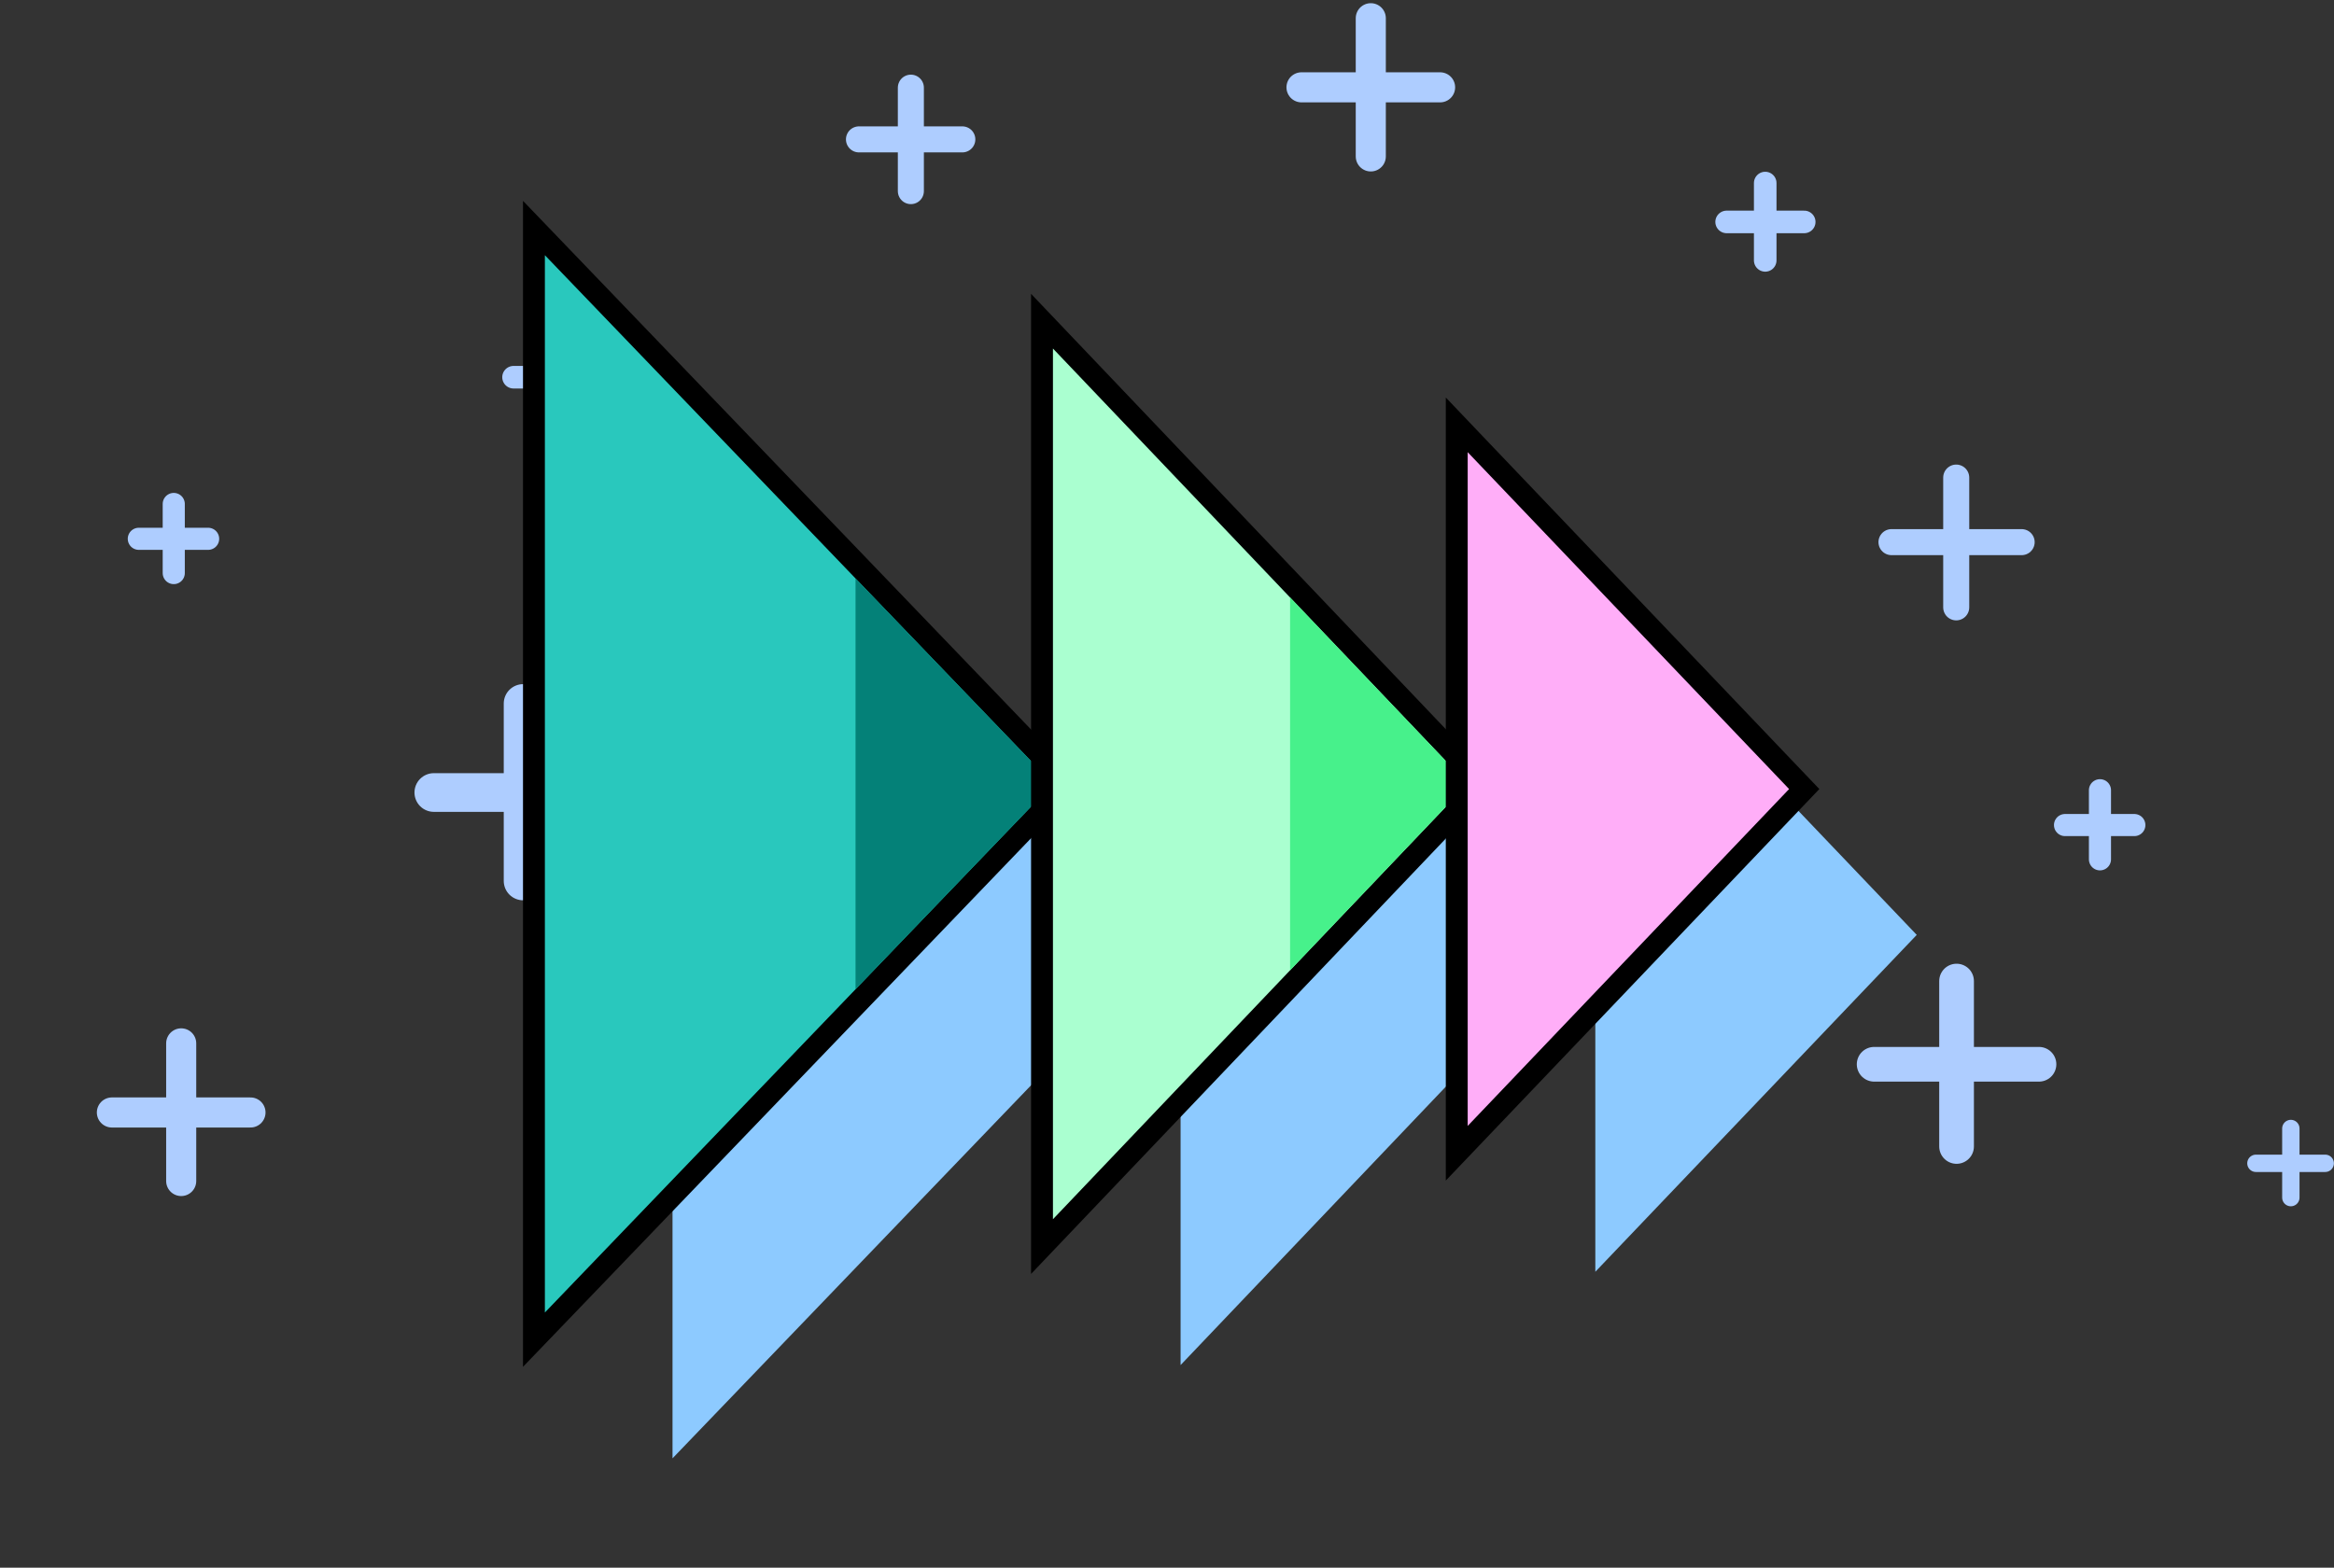 <svg width="128" height="86" viewBox="0 0 128 86" fill="none" xmlns="http://www.w3.org/2000/svg">
<rect x="0" y="0" width="128" height="86" fill="#333333" stroke="none"/>
<path d="M64.745 50.999V27.119L87.49 51.001V32.805L105.117 51.285L87.49 69.766L87.49 51.001L64.745 74.884L64.745 51.001L36.882 80V22L64.745 50.999Z" fill="#8DCAFF"/>
<path d="M33.552 43.475H23.792" stroke="#AECDFF" stroke-width="2.123" stroke-miterlimit="10" stroke-linecap="round" stroke-linejoin="round"/>
<path d="M28.688 48.326V38.592" stroke="#AECDFF" stroke-width="2.123" stroke-miterlimit="10" stroke-linecap="round" stroke-linejoin="round"/>
<path d="M111.821 58.383H102.781" stroke="#AECDFF" stroke-width="1.903" stroke-miterlimit="10" stroke-linecap="round" stroke-linejoin="round"/>
<path d="M107.301 62.892V53.818" stroke="#AECDFF" stroke-width="1.903" stroke-miterlimit="10" stroke-linecap="round" stroke-linejoin="round"/>
<path d="M52.775 7.646H47.107" stroke="#AECDFF" stroke-width="1.428" stroke-miterlimit="10" stroke-linecap="round" stroke-linejoin="round"/>
<path d="M49.953 10.484V4.809" stroke="#AECDFF" stroke-width="1.428" stroke-miterlimit="10" stroke-linecap="round" stroke-linejoin="round"/>
<path d="M13.737 61.027H6.136" stroke="#AECDFF" stroke-width="1.65" stroke-miterlimit="10" stroke-linecap="round" stroke-linejoin="round"/>
<path d="M9.937 64.787V57.236" stroke="#AECDFF" stroke-width="1.65" stroke-miterlimit="10" stroke-linecap="round" stroke-linejoin="round"/>
<path d="M78.977 4.791H71.376" stroke="#AECDFF" stroke-width="1.65" stroke-miterlimit="10" stroke-linecap="round" stroke-linejoin="round"/>
<path d="M75.176 8.581V1" stroke="#AECDFF" stroke-width="1.65" stroke-miterlimit="10" stroke-linecap="round" stroke-linejoin="round"/>
<path d="M98.946 12.174H94.691" stroke="#AECDFF" stroke-width="1.238" stroke-miterlimit="10" stroke-linecap="round" stroke-linejoin="round"/>
<path d="M96.807 14.284V10.041" stroke="#AECDFF" stroke-width="1.238" stroke-miterlimit="10" stroke-linecap="round" stroke-linejoin="round"/>
<path d="M110.87 29.74H103.732" stroke="#AECDFF" stroke-width="1.428" stroke-miterlimit="10" stroke-linecap="round" stroke-linejoin="round"/>
<path d="M107.282 33.318V26.199" stroke="#AECDFF" stroke-width="1.428" stroke-miterlimit="10" stroke-linecap="round" stroke-linejoin="round"/>
<path d="M33.849 20.693H28.163" stroke="#AECDFF" stroke-width="1.238" stroke-miterlimit="10" stroke-linecap="round" stroke-linejoin="round"/>
<path d="M31.021 23.514V17.844" stroke="#AECDFF" stroke-width="1.238" stroke-miterlimit="10" stroke-linecap="round" stroke-linejoin="round"/>
<path d="M117.05 45.26H113.249" stroke="#AECDFF" stroke-width="1.213" stroke-miterlimit="10" stroke-linecap="round" stroke-linejoin="round"/>
<path d="M115.165 47.14V43.35" stroke="#AECDFF" stroke-width="1.213" stroke-miterlimit="10" stroke-linecap="round" stroke-linejoin="round"/>
<path d="M127.518 63.816H123.718" stroke="#AECDFF" stroke-width="0.952" stroke-miterlimit="10" stroke-linecap="round" stroke-linejoin="round"/>
<path d="M125.633 65.697V61.906" stroke="#AECDFF" stroke-width="0.952" stroke-miterlimit="10" stroke-linecap="round" stroke-linejoin="round"/>
<path d="M11.414 29.557H7.613" stroke="#AECDFF" stroke-width="1.213" stroke-miterlimit="10" stroke-linecap="round" stroke-linejoin="round"/>
<path d="M9.529 31.437V27.646" stroke="#AECDFF" stroke-width="1.213" stroke-miterlimit="10" stroke-linecap="round" stroke-linejoin="round"/>
<path d="M58.178 43.416L58.577 43L58.178 42.584L30.315 13.584L29.282 12.509L29.282 14L29.282 72L29.282 73.49L30.315 72.416L58.178 43.416Z" fill="#29C8BD" stroke="black" stroke-width="1.2"/>
<path d="M46.919 54.268L46.919 31.732L57.745 43L46.919 54.268Z" fill="#048178"/>
<path d="M80.924 43.415L81.318 43.002L80.924 42.588L58.179 18.705L57.145 17.619L57.145 19.119L57.145 66.884L57.145 68.384L58.179 67.298L80.924 43.415Z" fill="#AAFFD0" stroke="black" stroke-width="1.2"/>
<path d="M70.751 53.226L70.751 32.775L80.49 43.001L70.751 53.226Z" fill="#47F18B"/>
<path d="M98.551 43.699L98.946 43.285L98.551 42.871L80.924 24.391L79.89 23.306L79.89 24.805L79.89 61.766L79.89 63.264L80.924 62.18L98.551 43.699Z" fill="#FFAEF8" stroke="black" stroke-width="1.2"/>
</svg>
